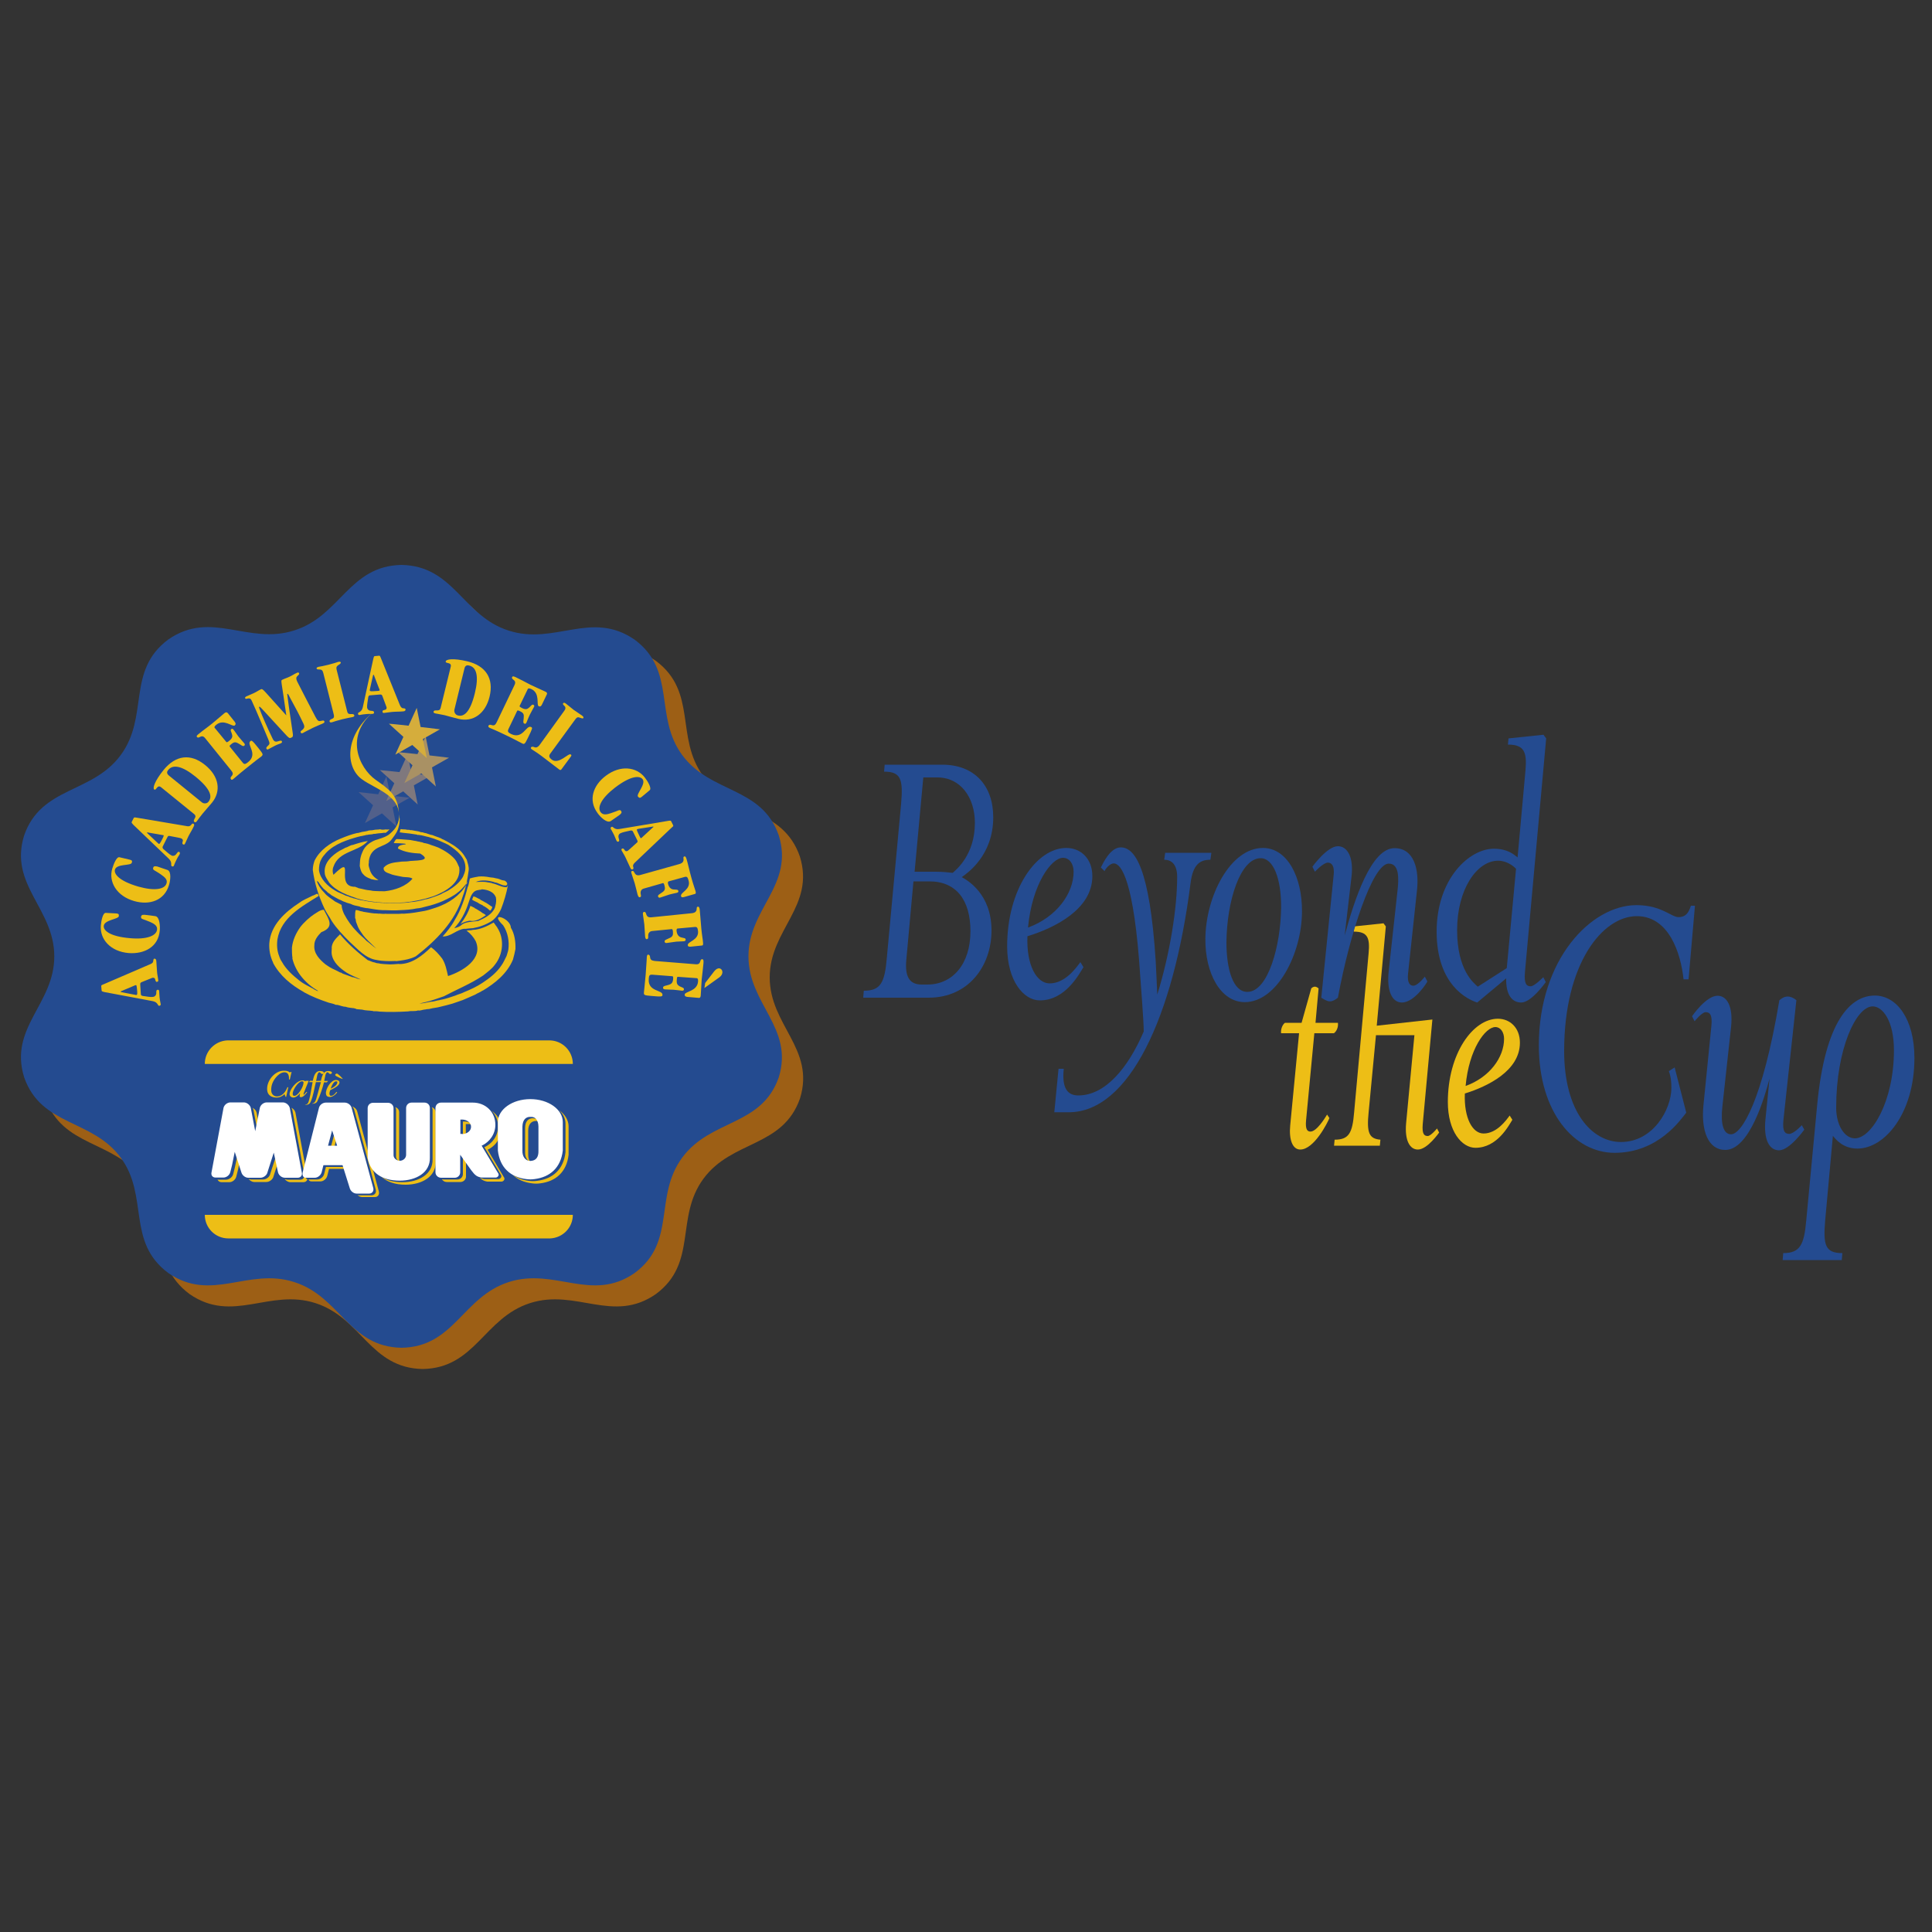 <?xml version="1.0" encoding="utf-8"?>
<!-- Generator: $$$/GeneralStr/196=Adobe Illustrator 27.6.0, SVG Export Plug-In . SVG Version: 6.00 Build 0)  -->
<svg version="1.1" id="Livello_1" xmlns="http://www.w3.org/2000/svg" xmlns:xlink="http://www.w3.org/1999/xlink" x="0px" y="0px"
	 width="1000px" height="1000px" viewBox="0 0 1000 1000" style="enable-background:new 0 0 1000 1000;" xml:space="preserve">
<rect x="0" y="0" width="1000" height="1000" fill="#333333" stroke="none"/>
<style type="text/css">
	.st0{fill:#9D5F15;}
	.st1{fill:#244B90;}
	.st2{fill:none;}
	.st3{fill:#EDBE16;}
	.st4{fill:#FFFFFF;}
	.st5{fill:#52608A;}
	.st6{fill:#7F787D;}
	.st7{fill:#A99164;}
	.st8{fill:#D5AD3C;}
</style>
<g>
	<g>
		<path class="st0" d="M218.7,303.3c27.3,0.5,31.6,26.4,55.5,34c23.9,7.7,42.8-10.8,65.2,4.7h0c21.8,16.2,9.9,39.7,24.6,59.7
			c14.8,20.1,41.1,16.1,50,41.6l0,0c8,25.8-15.6,37.8-15.6,62.6c0,24.8,23.6,36.9,15.7,62.6l0,0c-8.9,25.5-35.2,21.5-50,41.6
			c-14.8,20.1-2.8,43.5-24.6,59.7l0,0c-22.3,15.5-41.3-3-65.2,4.7c-23.9,7.7-28.2,33.6-55.5,34.1h0c-27.3-0.5-31.6-26.4-55.5-34.1
			c-23.9-7.7-42.8,10.8-65.2-4.7l0,0c-21.8-16.2-9.9-39.7-24.6-59.7c-14.8-20.1-41.1-16.1-50-41.6l0,0c-8-25.8,15.6-37.8,15.6-62.6
			c0-24.8-23.6-36.9-15.7-62.6v0c8.9-25.5,35.2-21.5,50-41.6c14.8-20.1,2.8-43.6,24.6-59.7l0,0c22.3-15.5,41.3,3,65.2-4.7
			C187.1,329.6,191.4,303.7,218.7,303.3L218.7,303.3z"/>
		<g>
			<path class="st1" d="M207.8,292.4c27.3,0.5,31.6,26.4,55.5,34c23.9,7.7,42.8-10.8,65.2,4.7l0,0c21.8,16.2,9.9,39.7,24.6,59.7
				c14.8,20.1,41.1,16.1,50,41.6l0,0c8,25.8-15.7,37.8-15.7,62.6c0,24.8,23.6,36.9,15.7,62.6l0,0c-8.9,25.5-35.2,21.5-50,41.6
				c-14.8,20.1-2.8,43.6-24.6,59.7l0,0c-22.3,15.5-41.3-3-65.2,4.7c-23.9,7.7-28.2,33.6-55.5,34h0c-27.3-0.5-31.6-26.4-55.5-34
				c-23.9-7.7-42.8,10.8-65.2-4.7l0,0c-21.8-16.2-9.9-39.7-24.6-59.7c-14.8-20.1-41.1-16.1-50-41.6v0c-8-25.8,15.6-37.8,15.6-62.6
				c0-24.8-23.6-36.9-15.6-62.6l0,0c8.9-25.5,35.2-21.5,50-41.6c14.8-20.1,2.8-43.6,24.6-59.8l0,0c22.3-15.5,41.3,3,65.2-4.7
				C176.2,318.8,180.6,292.9,207.8,292.4L207.8,292.4z"/>
			<g>
				<g>
					<g>
						<g>
							<path class="st2" d="M296.5,628.8c0,6.6-5.2,11.9-11.7,12.2l-166.6,0c-6.8,0-12.2-5.5-12.2-12.2v-78.1
								c0-6.6,5.2-11.9,11.7-12.2l166.6,0c6.8,0,12.2,5.5,12.2,12.2V628.8z"/>
							<g>
								<path class="st3" d="M106,550.7c0-6.6,5.2-11.9,11.7-12.2l166.6,0c6.8,0,12.2,5.5,12.2,12.2L106,550.7z"/>
								<path class="st3" d="M296.5,628.8c0,6.6-5.2,11.9-11.7,12.2l-166.6,0c-6.8,0-12.2-5.5-12.2-12.2L296.5,628.8z"/>
							</g>
						</g>
						<g>
							<path class="st3" d="M150,555.1c-0.8-0.8-2-0.9-3.1-0.9c-4.9,0-9.1,5.5-8.6,10.1c0.2,2.5,2.2,3.8,4.8,3.8
								c1.7,0,3.1-0.7,4.2-1.8c0,0,0,0,0,0.1l0.5,1.3l0.3,0.1l1.1-5l-0.4-0.1c-0.8,1.9-2.2,4.5-5,4.8c-2,0.2-3.3-1.2-3.4-2.8
								c-0.2-2.6,0.7-4.9,2.3-6.9c1-1.2,2.5-2.7,4.5-2.8c2.3,0,2.4,2.2,2.4,3.7l0.4,0.1l0.9-3.9l-0.3-0.1L150,555.1z M174.1,565.2
								c-0.6,0.8-1.5,2-2.8,2c-0.6,0-0.7-0.6-0.8-1.1c0-0.3,0.2-1.4,0.4-1.8c1.3-0.7,5.1-2.3,4.8-4.2c-0.1-0.8-1.1-1.1-1.8-1.1
								c-2.7,0-5.4,4.7-5.2,7c0.1,1.1,0.6,1.8,2.2,1.8c1.6-0.1,3.5-1.9,3.6-2.5L174.1,565.2z M177.5,558.5c0,0-1.3-1.6-2.3-2.3
								c-0.3-0.3-0.5-0.5-0.9-0.5c-0.3,0-0.8,0.3-0.8,0.6c0,0.3,0.2,0.5,0.5,0.7C176.6,558.4,177.5,558.5,177.5,558.5z M155.3,565.9
								c-0.1,0.4-0.2,1.1-0.2,1.5c0,0.3,0.3,0.5,0.7,0.5c1.2,0,2.6-1.8,3.2-2.6l-0.3-0.2c-0.2,0.3-0.4,0.4-1.4,1.5
								c-0.1,0.1-0.2,0-0.2-0.2c-0.1-0.5,2.4-6.1,2.7-7l-1.6,0l-0.2,0.3c-0.5-0.4-0.7-0.5-1.4-0.5c-3.2,0-6.9,5-6.7,7.3
								c0.1,0.9,0.8,1.5,1.8,1.6C153,568.1,154.2,567.2,155.3,565.9z M163.6,559.5l0.6-2.9c0.1-0.5,0.5-1.7,1.2-1.6
								c0.5,0.1,0.7,0.9,1.4,0.9c0.5,0,0.8-0.2,0.8-0.7c-0.1-0.6-0.8-0.7-1.4-0.8c-3.2-0.5-3.8,3-4.3,5h-1.4l-0.6,0.7h1.9l-1.2,6.7
								c-1,4.2-1,4.7-2.7,5l0.1,0.1c1.3,0,2.2-0.4,2.7-1.4c1.5-3.2,1.9-6.9,2.8-10.4l2.6,0l-1.5,5.4c-1.2,4.2-1.3,5.3-3,5.7l0,0.1
								c1.3,0,2.3-0.4,2.7-1.4c1.5-3.2,2.5-6.3,3.4-9.7l1.5,0l0.6-0.7l-2,0l0.6-2.9c0.1-0.5,0.5-1.7,1.2-1.6
								c0.5,0.1,0.7,0.9,1.4,0.9c0.4,0,0.8-0.2,0.8-0.7c-0.1-0.6-0.8-0.7-1.4-0.8c-3.2-0.5-3.8,3.1-4.3,5L163.6,559.5z M152.4,567.2
								c-0.7,0-0.8-0.3-0.9-0.9c-0.2-1.7,2.5-6.2,4.6-6.6c0.5-0.1,1.1,0.1,1,0.7C157.1,562.5,154.3,567.2,152.4,567.2z M171.2,563.5
								c0.3-1.2,0.8-2.2,1.6-3.2c0.2-0.2,0.7-0.6,1.1-0.6c0.4,0,0.7,0.1,0.7,0.4C174.7,561.6,172.5,562.9,171.2,563.5z"/>
							<g>
								<g>
									<path class="st3" d="M139.9,607.5c-0.3,1.7-2.1,3-3.7,3H130c-0.5,0-1-0.2-1.4-0.4c0.7,1,1.9,1.7,3,1.7l6.3,0
										c1.6,0,3.4-1.4,3.7-3l2.4-7.5l-0.8-3.9L139.9,607.5z"/>
									<path class="st3" d="M158.1,607.6l0.4-1.6l-5.6-30.2c-0.3-1.1-1.1-2-2.1-2.4c0.2,0.3,0.4,0.7,0.5,1.1l6.2,33.3
										c0.4,1.6-0.6,2.8-2.1,2.8h-6.6c-0.5,0-1-0.2-1.5-0.4c0.7,1,1.9,1.7,3.1,1.7l6.6,0c1.1,0,1.9-0.6,2.1-1.5
										C157.9,609.9,157.8,608.5,158.1,607.6z"/>
									<path class="st3" d="M133.5,586.6l0.7-3.5l-1.4-7.3c-0.3-1.1-1.1-1.9-2.1-2.4c0.2,0.3,0.4,0.7,0.5,1.1L133.5,586.6z"/>
									<path class="st3" d="M121.6,604.1l-0.9,3.6c-0.4,1.6-2,2.8-3.6,2.9l-4,0c-0.2,0-0.3-0.1-0.5-0.1c0.3,0.8,1,1.4,2.1,1.4h4
										c1.6,0,3.2-1.3,3.6-2.9l0.9-3.6l1-4.7l-1.1-3.6L121.6,604.1z"/>
									<path class="st3" d="M223.5,573.1c0.2,0.4,0.4,0.8,0.4,1.3l0,25.7c0.2,7.6-7.1,11.8-15.6,11.8c-4.4,0-8.2-0.9-11-2.9
										c3,2.8,7.4,4.2,12.6,4.2c8.5,0,15.8-4.2,15.6-11.8l0-25.7C225.5,574.5,224.6,573.4,223.5,573.1z"/>
									<path class="st3" d="M205,598.6c0,1.2,0.9,2.4,2.1,2.9c-0.3-0.5-0.5-1-0.5-1.6v-24.2c0-1.3-0.8-2.3-2-2.6
										c0.2,0.4,0.4,0.8,0.4,1.3V598.6z"/>
									<path class="st3" d="M184.9,575.3c-0.3-1.2-1.4-2.2-2.6-2.6c0.5,0.5,0.8,1,1,1.6l11.2,41.5c0.4,1.6-0.6,2.8-2.1,2.9l-6.5,0
										c-0.3,0-0.6-0.1-0.9-0.2c0.7,0.7,1.6,1.1,2.5,1.1l6.5,0c1.6,0,2.5-1.3,2.1-2.9L184.9,575.3z"/>
									<polygon class="st3" points="173.3,586 171.2,593.9 173,593.9 174.3,589 									"/>
									<path class="st3" d="M168.7,604l-0.9,3.6c-0.4,1.6-2,2.9-3.6,2.9c0,0-4.3,0-4.5,0c0,0,0,0,0,0c0.2,0.6,0.7,1,1.6,1
										c0.1,0,4.5,0,4.5,0c1.6,0,3.2-1.3,3.6-2.9l0.9-3.6h8.7l-0.3-1H168.7z"/>
									<path class="st3" d="M239.6,607.7c0,1.6-1.3,2.8-2.9,2.8h-7.1c-0.3,0-0.6-0.1-0.9-0.2c0.5,0.9,1.4,1.5,2.5,1.5h7.1
										c1.6,0,2.9-1.3,2.9-2.8v-8.1l-1.6-2.2L239.6,607.7z"/>
									<path class="st3" d="M241.8,581.8c1-0.1,2,0.1,2.7,0.5c-0.8-1.1-2.3-1.9-4.3-1.8c-0.2,0-0.4,0-0.6,0l0,7.4
										c0.2,0,0.4,0,0.6,0c0.3,0,0.7,0,0.9-0.1l0-6C241.4,581.8,241.6,581.8,241.8,581.8z"/>
									<path class="st3" d="M254.6,575c2,2.1,3.2,4.8,3.2,8c0,4.8-2.9,8.9-7.1,10.8l8.5,14.2c0.2,0.2,0.3,0.5,0.3,0.8
										c0,0.8-0.7,1.5-1.6,1.5l-7.3,0c-0.9-0.2-1.7-0.4-2.3-0.8c1.2,1.3,2.2,1.8,3.9,2.1l7.3,0c0.9,0,1.6-0.7,1.6-1.5
										c0-0.3-0.1-0.6-0.3-0.8l-8.4-14.2c3.4-1.6,6-4.7,6.8-8.5c0-2.4,0-4.4,0-4.9C258.5,579,256.9,576.6,254.6,575z"/>
									<path class="st3" d="M289.4,574.6c2.1,2,3.3,4.4,3.3,7.1c0,0.3,0,14.7,0,14.7c-1,8.9-6.6,13.8-14.7,14.8
										c-1.6,0.2-2.6,0.2-4.2,0c-3.3-0.4-6.2-1.5-8.6-3.3c2.6,2.6,6,4.1,10.2,4.6c1.6,0.2,2.6,0.2,4.2,0c8.1-1,13.7-5.9,14.7-14.8
										c0,0,0-14.4,0-14.7C294.3,579.8,292.4,576.8,289.4,574.6z"/>
									<path class="st3" d="M273.4,597.8v-12.5c0-3.6,1.8-5.1,4.1-5.1c1.3,0-0.1,0.1,0,0.1c0.7-0.1,1.2,0.1,1.7,0.2
										c-0.6-1-1.6-1.7-3.3-1.6c0,0,1.4-0.1,0-0.1c-2.3,0-4.1,1.4-4.1,5.1l0,12.5c-0.1,2.4,1,4.3,2.6,5
										C273.8,600.5,273.4,599.3,273.4,597.8z"/>
								</g>
								<path class="st4" d="M240.6,586.8c1.9-0.5,3.2-1.9,3.2-3.5c0.1-0.9-0.5-1.8-0.5-1.8c-0.8-1.2-2.4-2.1-4.4-2
									c-0.2,0-0.4,0-0.6,0l0,7.4c0.2,0,0.4,0,0.6,0C239.6,587.1,240.6,586.8,240.6,586.8z M238.2,597.7l0,9.1
									c0,1.6-1.3,2.8-2.8,2.8l-7.1,0c-1.6,0-2.9-1.3-2.9-2.8l0-33.3c0-1.6,1.3-2.8,2.9-2.8h16.4c6.7,0,11.7,4.9,11.7,11.5
									c0,4.7-2.9,8.9-7.1,10.8l8.5,14.2c0.2,0.2,0.3,0.5,0.3,0.8c0,0.8-0.7,1.5-1.6,1.5h-7.3c-2.3-0.4-3.3-1.1-5.3-3.8
									L238.2,597.7z M141.7,596.6l-3.2,10c-0.3,1.7-2.1,3-3.7,3l-6.3,0c-1.6,0-3.2-1.3-3.6-2.9l-3.4-10.5l-1.4,6.9l-0.9,3.6
									c-0.4,1.6-2,2.8-3.6,2.8h-4c-1.6,0-2.5-1.2-2.1-2.8l6.2-33.3c0.4-1.6,2-2.8,3.6-2.8l6.9,0c1.6,0,3.2,1.3,3.6,2.8l2.3,12.1
									l2.4-12.1c0.4-1.6,2-2.8,3.6-2.8h8.3c1.6,0,3.2,1.3,3.6,2.9l6.2,33.3c0.4,1.6-0.6,2.8-2.1,2.8l-6.6,0
									c-1.6,0-3.2-1.2-3.6-2.8L141.7,596.6z M207.1,600.8c1.7-0.1,3.1-1.4,3.1-3.1v-24.2c0-1.6,1.3-2.8,2.8-2.8h6.7
									c1.6,0,2.8,1.2,2.8,2.8v25.7c0.2,7.7-7.1,11.9-15.6,11.9c-8.8,0-15.2-3.8-16.6-11.8v-25.7c0-1.6,1.2-2.8,2.8-2.8l7.7,0
									c1.6,0,2.9,1.2,2.9,2.8v24.2C203.6,599.4,205.3,600.9,207.1,600.8z M272.4,610.3c-8.1-1-13.7-5.9-14.7-14.8
									c0,0,0-14.4,0-14.7c0-6.6,7.5-11.9,16.8-11.9c9.3,0,16.8,5.3,16.8,11.9c0,0.3,0,14.7,0,14.7c-1,8.9-6.6,13.8-14.7,14.8
									C275,610.5,274.1,610.5,272.4,610.3z M274.5,578.1C274.5,578.1,275.9,578.1,274.5,578.1L274.5,578.1c-2.2-0.1-4,1.4-4.1,5
									v12.5c-0.1,3.1,1.6,5.3,4.1,5.3c2.9-0.1,4.3-1.9,4.2-5.3v-12.5C278.7,582.3,278.5,577.8,274.5,578.1z M177.3,603.1l-9.9,0
									l-0.9,3.6c-0.4,1.6-2,2.9-3.6,2.9c0,0-4.3,0-4.5,0c-1.8,0.1-2-1.8-1.7-2.9l8.4-33.3c0.4-1.6,2-2.7,3.6-2.7h9.7
									c1.6,0,3.2,1.2,3.6,2.7l11.2,41.5c0.4,1.6-0.6,2.9-2.1,2.9l-6.5,0c-1.6,0-3.2-1.3-3.6-2.9L177.3,603.1z M171.9,585.1
									l-2.1,7.9h4.7L171.9,585.1z"/>
							</g>
						</g>
					</g>
				</g>
				<g>
					<g>
						<path class="st5" d="M195.5,411.1l0.3,0c0,0,3.3-7.3,4.2-9.2c0.4,2,2,9.9,2,9.9s8,0.9,10,1.1c-1.8,1-8.8,5-8.8,5
							s1.6,7.9,2,9.9c-1.5-1.4-7.5-6.8-7.5-6.8s-7,4-8.8,5c0.9-1.9,4.2-9.2,4.2-9.2s-5.9-5.4-7.5-6.8
							C187.8,410.2,195.5,411.1,195.5,411.1z"/>
						<path class="st6" d="M206.5,399.6l0.3,0c0,0,3.3-7.3,4.2-9.2c0.4,2,2,9.9,2,9.9s8,0.9,10,1.2c-1.8,1-8.8,5-8.8,5
							s1.6,7.9,2,9.9c-1.5-1.4-7.5-6.8-7.5-6.8s-7,4-8.8,5c0.9-1.9,4.2-9.2,4.2-9.2s-5.9-5.4-7.5-6.8
							C198.9,398.8,206.5,399.6,206.5,399.6z"/>
						<path class="st7" d="M215.8,390.3l0.3,0c0,0,3.3-7.3,4.2-9.2c0.4,2,2,9.9,2,9.9s8,0.9,10.1,1.2c-1.8,1-8.8,5-8.8,5
							s1.6,7.9,2,9.9c-1.5-1.4-7.5-6.8-7.5-6.8s-7,4-8.8,5c0.9-1.9,4.2-9.2,4.2-9.2s-5.9-5.4-7.5-6.8
							C208.2,389.5,215.8,390.3,215.8,390.3z"/>
						<path class="st8" d="M211.2,375.6l0.3,0c0,0,3.3-7.3,4.2-9.2c0.4,2,2,9.9,2,9.9s8,0.9,10,1.2c-1.8,1-8.8,5-8.8,5
							s1.6,7.9,2,9.9c-1.5-1.4-7.5-6.8-7.5-6.8s-7,4-8.8,5c0.9-1.9,4.2-9.2,4.2-9.2s-5.9-5.4-7.5-6.8
							C203.5,374.7,211.2,375.6,211.2,375.6z"/>
					</g>
					<g>
						<path class="st3" d="M63.1,513.6c-0.4-0.1-0.7-0.2-0.7-0.3c0-0.1,0.2-0.2,0.4-0.3l6.4-2.7c0.4-0.2,0.9-0.4,1.1-0.4
							c0.3,0,0.4,0,0.6,2c0.3,2.6,0.1,3-0.2,3.1c-0.3,0-0.6,0-0.8-0.1L63.1,513.6z M72.6,509.9c-0.1-1.1,0.1-1.2,0.6-1.5
							c4.1-1.6,5.5-2.3,5.8-2.3c0.8-0.1,1.2,0.2,1.3,0.8c0.2,0.8,0.4,1.4,0.9,1.3c0.6-0.1,0.8-0.3,0.7-1c-0.1-1.1-0.5-2.7-0.6-4
							c-0.2-2-0.2-3.9-0.4-5.9c-0.1-0.9-0.5-1.1-1-1.1c-0.5,0-0.5,0.7-0.6,1.3c-0.1,0.9-0.8,1.3-2.1,1.8l-23.2,10
							c-1.2,0.5-1.7,0.6-1.6,1.2l0.2,2.2c0,0.4,0.3,0.5,1.5,0.8l25,4.7c2.9,0.6,2.4,2.6,3.4,2.4c0.5-0.1,0.7-0.4,0.7-0.8
							c0-0.3-0.3-1-0.6-3.5c-0.2-1.8-0.1-2.5-0.2-3.2c0-0.5-0.3-0.9-0.8-0.8c-0.8,0.1-0.7,0.9-0.7,1.8c-0.1,1.1-0.8,1.8-1.7,1.9
							c-1.4,0.2-3.6-0.3-5.3-0.5c-0.6-0.1-1-0.4-1-0.9L72.6,509.9z"/>
						<path class="st3" d="M60.3,472.8c1.1,0.1,1.3,0.5,1.2,1.4c-0.1,1.6-7.6,1.9-7.8,5.1c-0.2,2.2,2.9,5.4,13.6,6.3
							c8.8,0.8,13.7-1.3,14-4.5c0.2-2-1.6-3-3.6-3.9c-3.9-1.7-4.8-1.3-4.7-2.7c0.1-0.7,0.5-1.1,1.9-1c1.4,0.1,4.1,0.5,5.5,0.7
							c2.3,0.3,2.5,5.4,2.3,7.4c-0.7,8.6-8.1,12.3-16.1,11.7c-9.5-0.8-15-7.2-14.4-14.3c0.2-2.4,1-6.5,2.5-6.5L60.3,472.8z"/>
						<path class="st3" d="M67.3,445c1.1,0.3,1.2,0.7,0.9,1.6c-0.5,1.6-7.8,0.4-8.7,3.5c-0.6,2.1,1.8,5.8,12.1,8.8
							c8.5,2.4,13.7,1.4,14.6-1.7c0.6-2-1-3.2-2.8-4.5c-3.5-2.5-4.5-2.2-4.1-3.6c0.2-0.7,0.7-0.9,2.1-0.6c1.3,0.4,3.9,1.3,5.3,1.8
							c2.2,0.8,1.4,5.8,0.8,7.7c-2.4,8.3-10.3,10.6-18,8.4c-9.2-2.6-13.4-10-11.4-16.8c0.7-2.3,2.2-6.2,3.7-5.9L67.3,445z"/>
						<path class="st3" d="M76.5,431.5c-0.3-0.3-0.5-0.5-0.4-0.6c0.1-0.1,0.3-0.1,0.5,0l6.8,1.2c0.4,0.1,1,0.1,1.2,0.2
							c0.2,0.1,0.3,0.2-0.6,2c-1.2,2.4-1.5,2.6-1.8,2.5c-0.3-0.2-0.5-0.4-0.6-0.5L76.5,431.5z M86.5,433.6c0.5-1,0.7-1,1.3-0.9
							c4.3,0.8,5.9,1.1,6.1,1.3c0.7,0.4,0.9,0.9,0.7,1.4c-0.2,0.8-0.4,1.3,0.1,1.6c0.5,0.3,0.8,0.2,1.1-0.4c0.5-1,1.1-2.5,1.7-3.7
							c0.9-1.8,2-3.4,2.8-5.2c0.4-0.8,0.2-1.2-0.3-1.4c-0.4-0.2-0.8,0.3-1.2,0.8c-0.6,0.7-1.4,0.7-2.7,0.4l-24.9-4.2
							c-1.3-0.2-1.7-0.4-2,0.1l-1,2c-0.2,0.4,0,0.6,0.8,1.5l18.4,17.6c2.1,2.1,0.6,3.5,1.6,3.9c0.4,0.2,0.8,0.1,1-0.3
							c0.1-0.2,0.3-1,1.4-3.2c0.8-1.7,1.3-2.1,1.6-2.8c0.2-0.5,0.2-0.9-0.2-1.1c-0.7-0.4-1,0.4-1.6,1.1c-0.7,0.9-1.7,1.1-2.4,0.7
							c-1.2-0.6-2.9-2.2-4.2-3.3c-0.4-0.4-0.6-0.9-0.4-1.3L86.5,433.6z"/>
						<path class="st3" d="M87.4,401.4c-1.1-0.9-1.2-1.9-0.3-2.9c2.4-3,7.2-2.1,14.1,3.5c8.2,6.7,8.7,10.5,6.7,13
							c-0.8,1-2.4,1.1-3.4,0.3L87.4,401.4z M100.4,421.3c1.1,0.9,0.8,1.6,0.4,2.3c-0.4,0.7-0.8,1.4-0.1,1.9c0.4,0.3,0.8,0.1,1.3-0.6
							c0.6-0.8,1.4-2,2.9-3.8c1.2-1.5,2.7-3.1,4.8-5.6c4.9-6,3.7-13.7-3.5-19.5c-7.6-6.2-15.3-5.1-21.5,2.5
							c-4.9,6.1-5.7,9.5-4.9,10.1c1.1,0.9,1.5-2.8,3.6-1.1L100.4,421.3z"/>
						<path class="st3" d="M117.1,384c0.2,0.3,0.5,0.3,1.6-0.6c1.6-1.3,1.7-2.2,1.4-3.3c-0.3-1.2-1.1-2.2-0.4-2.7
							c0.3-0.3,0.7-0.3,1.1,0.2c0.7,0.8,1.6,2.3,2.6,3.6c1.1,1.4,2.4,2.7,3,3.5c0.4,0.5,0.5,0.9,0,1.3c-0.7,0.6-1.8-0.6-3.2-1.3
							c-1.1-0.6-2-0.8-3.4,0.4c-0.9,0.7-1.1,1-0.9,1.3l6.6,8.2c0.9,1.2,1.5,1,2.9-0.1c5.4-4.3-1-9.1,1.2-10.9
							c0.6-0.5,0.9-0.5,4.3,3.8c2.4,3,2.4,3.2,1.3,4.2c-1.2,0.9-3.4,2.5-7.2,5.6c-5,4-6.3,5.3-7.1,5.9c-0.6,0.5-1,0.7-1.3,0.3
							c-0.4-0.5-0.4-1,0.3-1.7c0.8-0.9,0.8-1.7-0.3-3l-13.4-16.6c-2-2.5-3.2,0.7-4.3-0.7c-0.4-0.5,0.4-1.1,1.3-1.8
							c1.8-1.5,4.4-3.3,6.6-5.1c1.4-1.1,4.2-3.6,6.4-5.4c0.8-0.6,1.2-0.5,1.7,0l3.6,4.5c0.6,0.8,0.6,1.4,0,1.9
							c-1.2,0.9-5.6-3.6-9.5-0.4c-0.9,0.7-1.2,1.3-0.9,1.6L117.1,384z"/>
						<path class="st3" d="M148.2,370.3L148.2,370.3c-2.5-17.9-3-18-2.2-18.4c1.6-0.8,2.6-1,4-1.7c1.3-0.6,2.2-1.3,3.8-2
							c0.5-0.2,0.8-0.2,1,0.3c0.3,0.6-0.5,0.9-1.2,1.8c-0.3,0.4-0.4,1.1,0.2,2.4c0.7,1.5,8,15.5,9.5,18.4c1,1.9,1.6,2.3,2.5,2.1
							c1.2-0.2,1.8-0.5,2.1,0.2c0.2,0.5-0.1,0.8-1.3,1.3c-0.7,0.3-2,0.8-4.6,2c-4.1,2-4.6,2.4-5.2,2.7c-0.5,0.2-0.9,0.3-1.1-0.2
							c-0.4-0.8,0.4-1,1-1.6c0.8-0.9,1.2-1.4,0.2-3.4c-2-4.2-4.1-8.2-6.7-12.9c-0.5-1-1.1-2.3-1.4-2.2c-0.2,0.1-0.1,0.6,0,1.3
							c0.2,1.9,0.9,6.8,2.7,18.9c0.3,1.8,0.1,2.1-0.7,2.5c-0.9,0.4-1.1,0.3-2.4-1l-12.8-13.9c-0.6-0.6-1.1-1.2-1.4-1.1
							c-0.3,0.1,0,0.8,0.4,1.8c1.1,2.9,3.4,8.3,6.5,14.7c0.8,1.8,1.8,1.7,2.8,1.4c1-0.3,1.7-0.6,2,0c0.2,0.5,0,0.8-0.7,1.1
							c-0.7,0.3-1.8,0.6-3.1,1.3c-2,1-2.7,1.5-3.2,1.7c-0.5,0.2-0.8,0.2-1-0.3c-0.3-0.6,0.4-1.1,1-1.7c0.7-0.7,0.8-1.1,0-3
							c-0.5-1.2-6.5-15.7-8.7-20.3c-1.1-2.2-2.8,0-3.3-1.1c-0.2-0.4,0.1-0.6,0.5-0.9c1.3-0.6,2.6-1.1,3.9-1.7c1.5-0.7,2.6-1.5,3.7-2
							c0.6-0.3,1-0.1,2.7,1.8L148.2,370.3z"/>
						<path class="st3" d="M179.7,368.2c0.3,1.4,1.1,1.4,1.9,1.4c0.8,0,1.6-0.1,1.8,0.7c0.1,0.5-0.3,0.7-1.1,0.9
							c-0.9,0.2-2.4,0.4-5.2,1.1c-2.8,0.7-4.2,1.2-5.1,1.5c-0.8,0.2-1.2,0.2-1.4-0.3c-0.2-0.8,0.5-1.1,1.4-1.5
							c1-0.4,1.1-1.1,0.5-3.2l-5.1-20.2c-0.3-1-0.4-1.7-1.4-2c-0.9-0.2-1.9,0.1-2.1-0.5c-0.2-0.6,0.4-0.8,1.2-1c0.5-0.1,2-0.3,4.8-1
							c2.8-0.7,4.2-1.2,5.1-1.5c0.8-0.2,1.3-0.1,1.4,0.3c0.1,0.5-0.8,1.1-1.5,1.5c-0.9,0.7-0.9,1.3-0.6,2.5L179.7,368.2z"/>
						<path class="st3" d="M193,349.9c0.1-0.4,0.2-0.7,0.3-0.7c0.1,0,0.2,0.2,0.3,0.4l2.5,6.5c0.2,0.4,0.4,0.9,0.4,1.1
							c0,0.3-0.1,0.4-2,0.5c-2.6,0.2-3,0.1-3.1-0.3c0-0.3,0-0.6,0.1-0.8L193,349.9z M196.4,359.5c1.1-0.1,1.2,0.1,1.5,0.7
							c1.5,4.1,2.1,5.6,2.2,5.9c0.1,0.8-0.3,1.2-0.8,1.3c-0.8,0.2-1.4,0.3-1.3,0.9c0,0.6,0.2,0.8,0.9,0.7c1.1-0.1,2.7-0.4,4-0.5
							c2-0.2,4-0.1,5.9-0.3c0.9-0.1,1.1-0.5,1.1-1c0-0.5-0.7-0.6-1.3-0.6c-0.8-0.1-1.3-0.8-1.8-2.1l-9.5-23.5
							c-0.5-1.2-0.6-1.7-1.1-1.6l-2.2,0.2c-0.4,0-0.5,0.3-0.8,1.5l-5.4,24.9c-0.6,2.9-2.6,2.4-2.5,3.4c0,0.5,0.3,0.7,0.8,0.7
							c0.3,0,1-0.3,3.5-0.5c1.9-0.2,2.5,0,3.2-0.1c0.5,0,0.9-0.3,0.8-0.8c-0.1-0.8-0.9-0.7-1.7-0.8c-1.1-0.1-1.8-0.8-1.9-1.7
							c-0.1-1.4,0.4-3.6,0.6-5.3c0.1-0.6,0.4-1,0.9-1L196.4,359.5z"/>
						<path class="st3" d="M240.4,346c0.3-1.4,1.2-1.9,2.5-1.5c3.8,0.9,5,5.6,2.9,14.2c-2.5,10.3-5.8,12.4-8.8,11.6
							c-1.3-0.3-2.1-1.7-1.8-3L240.4,346z M228.1,366.3c-0.3,1.4-1.2,1.4-1.9,1.4c-0.8,0-1.6-0.1-1.8,0.7c-0.1,0.5,0.3,0.7,1.1,0.9
							c1,0.2,2.4,0.4,4.7,0.9c1.9,0.5,3.9,1.1,7.1,1.9c7.5,1.8,13.9-2.6,16.1-11.5c2.3-9.5-2-16-11.5-18.3c-7.6-1.8-11-1-11.2,0
							c-0.3,1.4,3.2,0.2,2.6,2.8L228.1,366.3z"/>
						<path class="st3" d="M269,365.3c-0.2,0.3-0.1,0.5,1.2,1.2c1.8,0.9,2.7,0.6,3.6-0.2c1-0.8,1.5-1.9,2.3-1.5
							c0.4,0.2,0.6,0.5,0.3,1.1c-0.5,1-1.4,2.5-2.1,3.9c-0.8,1.6-1.4,3.3-1.8,4.2c-0.3,0.6-0.6,0.8-1.2,0.5
							c-0.8-0.4-0.2-1.9-0.2-3.4c0.1-1.2-0.1-2.1-1.8-2.9c-1-0.5-1.4-0.6-1.6-0.3l-4.5,9.4c-0.6,1.3-0.3,1.8,1.3,2.6
							c6.2,3,7.8-4.8,10.4-3.6c0.8,0.4,0.8,0.6-1.6,5.5c-1.7,3.5-1.9,3.6-3.2,2.9c-1.3-0.6-3.7-2-8.1-4.1c-5.8-2.8-7.5-3.4-8.4-3.8
							c-0.7-0.3-1-0.7-0.8-1.1c0.3-0.6,0.7-0.7,1.7-0.4c1.2,0.4,1.9,0,2.6-1.5l9.2-19.2c1.4-2.9-1.9-2.6-1.2-4.2
							c0.3-0.6,1.2-0.2,2.2,0.3c2.1,1,4.9,2.5,7.4,3.8c1.6,0.8,5.1,2.3,7.6,3.5c0.9,0.4,1,0.9,0.7,1.5l-2.5,5.2
							c-0.4,0.9-1,1.2-1.7,0.8c-1.3-0.6,0.9-6.6-3.7-8.8c-1-0.5-1.7-0.5-1.9-0.1L269,365.3z"/>
						<path class="st3" d="M284.8,390.1c-0.9,1.2-0.5,2.1,0.8,3.1c3.7,2.7,8.6-3.6,9.8-2.7c0.5,0.3,0.5,0.6-0.3,1.6l-4.2,5.7
							c-0.4,0.6-0.7,1-1.3,0.6c-2.1-1.5-4.6-3.6-9.3-7.1c-3.2-2.4-4.2-2.8-5-3.4c-0.5-0.4-0.7-0.7-0.4-1.1c0.4-0.5,1.2-0.3,1.9,0
							c0.5,0.2,1.4,0.2,2.5-1.2L292,368c0.7-0.9,0.8-1.5,0.5-2.2c-0.3-0.5-1.5-1.2-1-1.8c0.3-0.4,0.7-0.3,1.3,0.1
							c0.7,0.5,1.8,1.5,4.1,3.3c2.4,1.7,3.6,2.4,4.4,3c0.6,0.5,0.9,0.9,0.6,1.3c-0.2,0.3-0.9,0.1-2-0.3c-1-0.4-1.5,0.1-2.1,0.9
							L284.8,390.1z"/>
						<path class="st3" d="M332.1,412.5c-0.9,0.7-1.3,0.5-1.9-0.2c-1-1.3,4.3-6.5,2.4-9c-1.4-1.8-5.8-2.1-14.3,4.4
							c-7,5.4-9.3,10.2-7.4,12.7c1.2,1.6,3.2,1.2,5.3,0.5c4.1-1.3,4.5-2.2,5.3-1.1c0.4,0.6,0.3,1.1-0.8,2c-1.1,0.8-3.4,2.4-4.6,3.2
							c-2,1.3-5.5-2.3-6.7-4c-5.2-6.9-2.3-14.6,4.1-19.4c7.6-5.8,16-4.7,20.3,0.9c1.5,1.9,3.6,5.5,2.5,6.5L332.1,412.5z"/>
						<path class="st3" d="M337.5,427.9c0.4-0.1,0.7-0.1,0.7,0c0.1,0.1-0.1,0.3-0.3,0.4l-5.1,4.7c-0.3,0.3-0.7,0.7-0.9,0.8
							c-0.3,0.1-0.4,0.1-1.2-1.7c-1.2-2.4-1.2-2.8-0.9-2.9c0.3-0.1,0.6-0.2,0.7-0.2L337.5,427.9z M329.7,434.6
							c0.5,1,0.4,1.2-0.1,1.6c-3.3,3-4.4,4-4.7,4.2c-0.7,0.3-1.2,0.2-1.5-0.3c-0.5-0.7-0.8-1.1-1.3-0.9c-0.5,0.2-0.6,0.5-0.3,1.1
							c0.5,1,1.4,2.3,2,3.6c0.9,1.8,1.6,3.6,2.5,5.4c0.4,0.8,0.8,0.9,1.3,0.6c0.4-0.2,0.3-0.8,0.1-1.4c-0.2-0.8,0.3-1.5,1.3-2.4
							l18.3-17.4c1-0.9,1.4-1.1,1.1-1.6l-1-2c-0.2-0.4-0.5-0.4-1.7-0.2l-25.1,4.2c-2.9,0.5-3.2-1.6-4.1-1.1c-0.4,0.2-0.5,0.6-0.4,1
							c0.1,0.2,0.6,0.9,1.7,3.1c0.8,1.7,0.9,2.3,1.3,3c0.2,0.5,0.6,0.7,1,0.5c0.7-0.3,0.3-1.1,0.1-1.9c-0.3-1.1,0.1-2,0.9-2.4
							c1.2-0.6,3.5-1,5.2-1.4c0.6-0.1,1.1,0,1.3,0.5L329.7,434.6z"/>
						<path class="st3" d="M346.1,456.2c-0.4,0.1-0.5,0.7-0.3,1.4c0.5,1.8,1.5,2.7,2.9,2.8c1.5,0.1,2.2,0,2.4,0.7
							c0.1,0.4,0,0.8-0.7,1c-1.2,0.3-2.5,0.5-3.9,0.9c-1.6,0.5-3.2,1.1-4.8,1.6c-0.5,0.2-1-0.1-1.1-0.6c-0.2-0.8,0.8-1.1,2.4-2.3
							c1.2-0.9,1.4-1.7,0.9-3.5c-0.2-0.7-0.4-1.2-0.8-1.1l-9.8,2.8c-1.2,0.3-1.9,1.2-1.7,2.7c0.1,0.7,0.5,1.6-0.4,1.8
							c-0.6,0.2-0.9-0.5-1.2-1.4c-0.6-2.2-0.9-3.9-1.5-5.9c-0.5-1.6-1.1-3.2-1.6-4.9c-0.2-0.8-0.4-1.2,0.3-1.4
							c1.5-0.4,0.8,3,4.2,2.1l20-5.6c1.2-0.3,2.2-0.8,2.4-2.1c0.1-0.7-0.4-1.7,0.4-1.9c0.6-0.2,0.9,0.5,1.2,1.5
							c0.8,2.7,1.3,5.4,2.4,9.3c1.1,4,1.7,5.4,2.2,7.1c0.3,1.1,0.1,1.4-0.3,1.5l-5.6,1.6c-1.1,0.3-1.5,0.1-1.6-0.5
							c-0.5-1.9,5.3-3.4,3.9-8.1c-0.5-1.8-0.9-2.1-2-1.8L346.1,456.2z"/>
						<path class="st3" d="M350.7,480.6c-0.4,0-0.6,0.6-0.5,1.3c0.2,1.8,1,2.9,2.4,3.3c1.5,0.4,2.2,0.3,2.3,1.1
							c0,0.5-0.2,0.8-0.9,0.9c-1.2,0.1-2.6,0.1-4,0.2c-1.7,0.2-3.4,0.5-5,0.7c-0.6,0.1-1-0.3-1-0.8c-0.1-0.8,1-1,2.8-1.9
							c1.3-0.6,1.7-1.4,1.5-3.3c-0.1-0.7-0.2-1.2-0.6-1.2l-10.1,1c-1.2,0.1-2.1,0.9-2.1,2.4c0,0.7,0.2,1.7-0.7,1.8
							c-0.6,0.1-0.8-0.6-0.9-1.5c-0.2-2.3-0.2-3.9-0.4-6.1c-0.2-1.7-0.5-3.3-0.7-5.1c-0.1-0.8-0.1-1.3,0.6-1.4
							c1.6-0.2,0.3,3.1,3.7,2.8l20.7-2.1c1.3-0.1,2.3-0.4,2.7-1.6c0.2-0.7-0.1-1.7,0.7-1.8c0.6-0.1,0.9,0.6,1,1.7
							c0.3,2.8,0.4,5.6,0.8,9.6c0.4,4.2,0.8,5.6,0.9,7.4c0.1,1.1-0.1,1.4-0.6,1.4l-5.8,0.6c-1.1,0.1-1.5-0.2-1.5-0.8
							c-0.2-1.9,5.8-2.5,5.3-7.3c-0.2-1.8-0.6-2.2-1.7-2.1L350.7,480.6z"/>
						<path class="st3" d="M365,508.8l4.7-6.1c1-1.2,1.8-1.5,2.5-1.5c1.2,0.1,1.8,1.2,1.7,2.2c-0.1,0.8-0.4,1.6-1.6,2.5l-7.7,5.5
							L365,508.8z M350.9,505.6c-0.4,0-0.5,0.1-0.6,1.6c-0.2,2,0.4,2.7,1.5,3.3c1.1,0.6,2.3,0.7,2.2,1.6c0,0.4-0.3,0.7-0.9,0.7
							c-1.1-0.1-2.8-0.4-4.4-0.5c-1.8-0.1-3.6-0.1-4.6-0.2c-0.6-0.1-1-0.3-0.9-1c0.1-0.9,1.7-0.9,3.1-1.4c1.1-0.4,1.9-0.9,2.1-2.8
							c0.1-1.1,0-1.5-0.3-1.6l-10.4-0.8c-1.5-0.1-1.8,0.4-1.9,2.1c-0.6,6.9,7.3,5.6,7.1,8.4c-0.1,0.8-0.3,1-5.7,0.5
							c-3.9-0.3-4-0.5-3.9-1.9c0.1-1.5,0.5-4.2,0.9-9.1c0.5-6.4,0.5-8.2,0.6-9.2c0.1-0.7,0.2-1.2,0.7-1.2c0.6,0.1,0.9,0.4,1,1.4
							c0.1,1.2,0.7,1.7,2.4,1.9l21.2,1.7c3.2,0.3,1.7-2.8,3.5-2.6c0.6,0.1,0.6,1,0.5,2.2c-0.2,2.3-0.6,5.5-0.9,8.2
							c-0.1,1.8-0.3,5.6-0.5,8.4c-0.1,1-0.5,1.3-1.1,1.2l-5.8-0.5c-1-0.1-1.5-0.5-1.4-1.3c0.1-1.5,6.5-1.6,6.9-6.6
							c0.1-1.2-0.1-1.7-0.6-1.8L350.9,505.6z"/>
					</g>
					<g>
						<g>
							<path class="st3" d="M206.9,423.9c-0.1,1.3-0.1,2.6-0.5,3.8c-0.6,2.7-1.7,4.1-3.4,6.4c-2.9,4.3-8.4,3.3-11.1,8.2
								c-0.7,1.4-1.1,3.1-1,4.6l-0.1,0c0,0.5,0,0.6,0,1.1c0.1,0.7,0.3,1.1,0.5,1.8c0.7,2.8,2.5,4.5,4.6,5.7c-1.3,0.2-2.7-0.3-4-0.5
								l0-0.1c-1.4-0.5-2.8-1.1-3.7-2.2c-1.3-1.1-1.7-3-2-4.5c0.1-1.7,0.1-3.4,0.6-5l0,0.1c0.1-0.8,0.6-1.7,0.8-2.3
								c1.2-3.3,4.6-5.7,8.1-6.6c2.2-0.7,4.6-1.4,6.4-3.1c2.9-2.6,4.5-5.1,4.6-9.8C206.8,422.2,206.7,423.3,206.9,423.9z"/>
							<path class="st3" d="M199.8,429.3c0.1,0.1,0.5,0,0.4,0.1l1.4-0.1c-0.7,0.7-1.5,1.6-2.1,1.8c-0.7-0.2-1.5,0.1-1.9,0.1
								c-1,0.1-2,0.1-3,0.3l0.1,0c-0.5,0.2-1.3,0-1.6,0.2c-0.9,0.3-2.2,0.1-3.2,0.5l0-0.1c-0.6,0.1-1.3,0.4-1.7,0.4
								c-0.8,0.3-1.7,0.2-2.5,0.6l0.1-0.1c-6.1,1.7-12.5,3.7-17,8.4c-0.9,1-2.2,2.5-2.6,3.6c-0.9,1.6-1.1,3.6-1.1,5.4
								c0.6,4.6,4.6,8.3,8.1,10.4c1.8,1.2,3.7,1.7,5.6,2.7c0-0.1-0.1,0-0.1,0c0.7,0.2,1.6,0.4,2.1,0.7c0.6,0.4,1.4,0.3,2,0.7l0,0
								c0.9,0.2,1.9,0.4,2.6,0.7c0.3,0.1,0.8,0.2,0.9,0.2l0,0c0.5,0.2,1.2,0.1,1.5,0.3c0.7-0.1,1.1,0.4,1.9,0.3l-0.1,0
								c0.4,0.1,0.9,0.1,1.1,0.2c1,0,2.2,0.4,3.3,0.4l-0.1,0c0.5-0.1,1.1,0.2,1.3,0.1c0.4-0.2,0.9,0.3,1.3,0l-0.1,0.1
								c0.8,0.2,1.9,0,2.5,0.2c0.5-0.1,0.5,0,1,0c-0.1,0-0.1,0-0.1,0c2.2,0,4.6,0.1,6.6,0c0.5-0.1,0.4,0,0.8,0c0,0-0.1,0-0.1,0
								c1.5,0,3.2-0.2,4.5-0.3c0.5-0.3,1.1,0,1.6-0.3l-0.1,0.1c1.7-0.1,3.6-0.6,4.8-0.8c0.9-0.2,1.6-0.4,2.5-0.7l-0.1,0.1
								c1.8-0.3,3.7-1.1,5.2-1.6c1-0.3,2-0.8,3-1.2l-0.1,0c1.2-0.7,2.8-1.3,3.8-1.9c2.9-1.8,5.6-3.9,7.4-6.9c0.5-1.1,1-2.4,1.2-3.5
								c0.9-6.2-4.4-10.3-8.9-13.2c-3.2-1.5-6.4-3-9.9-3.9l0.1,0c-1.7-0.3-3.6-1-5.1-1.1c-0.4-0.2-1,0.1-1.1-0.1l0-0.1
								c-1.7-0.2-3.6-0.6-5-0.7c-1.4-0.1-2.8-0.3-4.1-0.5c0.5-0.5,0-1.9,1.1-1.6c0.4,0.1,1.2,0.1,1.9,0.1l-0.1,0
								c0.7,0.1,1.3,0.3,1.9,0.2c0.1-0.1,0.6,0.3,0.8,0.1l-0.1,0.1c0.9-0.1,1.6,0.2,2.4,0.3c0.8,0.2,1.9,0.2,2.8,0.6l0,0.1
								c0.4-0.1,0.9,0.2,1.3,0.1c0.5,0.3,1.5,0.4,2.3,0.6l-0.1,0.1c0.9,0.1,1.8,0.7,2.7,0.7c1.1,0.5,2.5,0.9,3.8,1.4l-0.1,0
								c0.9,0.2,1.4,0.8,2.2,1c3.2,1.7,6.7,3.5,9.3,6.4c1.1,1.2,1.9,2.7,2.7,4c0.4,1.7,1.2,3.5,1,5.4c-0.6,4.6-1.5,9.4-3.1,13.6
								c-3.9,13-13.9,22.9-24.3,31c-0.9,0.5-1.4,0.6-2.4,1c-2.3,0.8-5.2,1.2-7.8,1.5l0-0.1c-3.3,0.1-6.7,0.2-10-0.5
								c-5.8-0.8-9.9-5.7-14.1-9.5c-3.3-3.3-6.6-6.7-9.2-10.7l0,0c-1.1-2.1-2.8-4.3-3.7-6.3c-3-6.4-5.2-13.1-6.1-20.1
								c0-1.7,0.4-3.4,0.9-4.8c2.7-5.5,8.1-9.2,13.4-11.4c2.9-1.2,5.8-2.3,8.9-3c-0.1,0-0.1,0.1-0.1,0.1c0.8-0.1,1.8-0.5,2.4-0.6
								c0.9-0.1,1.8-0.3,2.8-0.5l0,0c1-0.5,2.3-0.2,3.2-0.5c1.1-0.3,2.4-0.1,3.5-0.4l0,0.1C198.1,429.6,198.9,429.4,199.8,429.3z
								 M163.9,455.8c0.9,2.7,2.3,4.6,4,6.3c1.5,1.9,3.3,2.8,5.5,4.5c1.1,0.6,2.3,1.1,3.4,1.8c0.1,1.7,0.6,3.2,1.3,4.7
								c1.8,3.4,4.1,6.6,6.7,9.2c1.5,1.7,3.4,3,4.9,4.7l0,0c1.8,1.2,3.3,2.9,5.2,4c-1.5-1.1-2.9-2.8-4.4-4.1
								c-1.2-1.3-1.5-1.5-2.5-2.8c-1-1.4-2-2.8-2.7-4.3c-0.3-0.8-0.7-1.8-1-2.6c-0.2-0.7-0.1-1.6-0.5-2c0-1.5-0.1-3.3,0.4-4.2
								c1.5,0.1,2,0.7,3.6,0.8l0,0.1c2.1,0.3,4,0.7,6.2,0.9c0,0,0,0.1-0.1,0c0.5-0.1,1,0.1,1.6,0l0,0.1c1.4-0.1,2.1,0.2,3.7,0.1l0,0
								c0-0.1,0.1-0.1,0.3,0l0,0c0,0,0.2-0.2,0.3,0l-0.1,0l7.1,0l0,0c0,0,0.2-0.2,0.3,0l0,0c0.8-0.2,1.9,0,2.4-0.1l0,0
								c3.5-0.2,6.9-0.8,10.2-1.4c0.8-0.2,1.9-0.4,2.7-0.7c2.1-0.7,4.1-1.2,6-2.1c5.9-2.4,11.5-7,13.8-12.6
								c-0.2,0.4-0.6,0.7-0.8,1.3c-0.7,0.8-3,3.6-4.3,4.4c-2.3,2-5.2,3.3-7.9,4.6c-2.6,1.1-5.5,2.1-8.6,2.8c-1.5,0.4-3.2,0.9-4.9,1
								v0c-2.8,0.6-5.8,0.8-8.7,0.9l0,0c-2.4,0.2-5.3,0.1-7.5,0l0,0c-0.4,0-0.9,0-1.4,0l0,0c-2.6-0.1-5.2-0.6-7.7-1l0.1,0
								c-1.4,0-2.8-0.5-4.1-0.7l0-0.1c-1.2-0.4-2.7-0.5-3.9-1c-1.2-0.7-2.8-0.8-4.1-1.5l0,0c-0.6-0.1-1.1-0.5-1.7-0.7l0.1,0
								c-1.9-0.7-3.5-1.8-5.2-2.7c-0.6-0.5-1.2-1-1.9-1.4c-1-1.2-2-1.5-3.1-3c-0.8-0.9-1.2-1.6-1.8-2.5l0,0
								C164.2,456,163.9,456.1,163.9,455.8z"/>
							<path class="st3" d="M205.3,434.3c2,0,4,0.3,6,0.4l0,0c1.3,0,2.8,0.5,4,0.6c0.9,0.3,1.9,0.3,2.6,0.6c0.6-0.1,1.4,0.5,1.8,0.5
								c0.6,0,1.2,0.3,1.9,0.4c0.2,0.2,0.9,0.2,1.3,0.5c1.3,0.4,2.7,0.9,4,1.4l0,0c3.1,1.5,6.3,3.4,8.6,6.1c1,1.2,1.5,2.7,2.2,4.2
								c1.1,7.9-7.1,12.5-13.4,14.9c-4.7,1.6-9.9,2.7-15,3.2c-0.8,0.1-2,0-3,0.2l0.1,0c-6,0.2-12-0.2-17.8-1.3l0.1,0
								c-1.3-0.3-2.5-0.5-3.7-0.9c-5.2-1.8-10.8-3.7-14.5-8.1c-1-1.6-2.3-3.3-2.4-5c-0.7-5.3,3.7-9.3,7.8-11.7
								c0.7-0.4,1.9-0.9,2.8-1.5c1.1-0.2,2.4-1.2,3.7-1.5l0,0.1c2.7-0.9,5.3-1.7,8-2.1c-4.9,5.7-15,5-17.8,13.3
								c-0.6,1.4-0.5,3,0,4.2c12.1-11.8,0,6.5,11.4,6.2l0,0.1c0.5,0.2,1.1,0.3,1.5,0.6c1.2,0.3,2.6,0.5,3.6,0.8
								c1.2,0.3,2.7,0.3,3.8,0.6c0.4,0,0.9,0.1,1.4,0.1c1.4,0.1,3.3,0.1,4.9,0.1c5.3-0.6,10.9-2.5,14.3-6.5
								c-1.2-0.9-3.3-0.7-4.9-0.9c-1.8-0.4-3.9-0.7-5.6-1.2c-1.7-0.8-4.8-1.1-4.4-3.6c2-2.4,5.5-2.7,8.2-3c1.4-0.3,3.3-0.1,4.4-0.3
								c2.2-0.6,13.5,0.3,6.3-4c-3.9-0.2-8.1-0.7-11.5-2.6c-0.2-2.6,5.5-1.8,3.7-2.5l0,0c-2-0.2-3.9-0.3-5.9-0.3
								C204.2,435.5,204.7,434.5,205.3,434.3z"/>
							<path class="st3" d="M204.9,434.6c-0.3,0.3,0-0.1,0.1-0.2L204.9,434.6z"/>
							<path class="st3" d="M253.6,454.1c0.6,0,1.2,0.2,1.8,0.2l0,0c0.8,0.2,1.7,0.4,2.4,0.5l-0.1,0c1,0.2,1.8,0.8,2.8,0.9
								c1.1-0.2,3.4,2.2,1,2.7l0-0.1c-2,0.1-3.6-1.5-5.6-1.6l0-0.1c-3.1-0.9-6.6-1.4-9.7-0.1c2.1,0,4.1-0.3,6.2,0.2l0,0
								c0.7,0.1,1.5,0.2,2.3,0.4l0,0.1c2.6,0.4,5,2.2,7.6,2c0.4-0.2,0.2-0.6,0.6-0.9c-0.8,4.1-2,8.2-3.5,12.1c-1.1,2.5-3,5.1-5,6.4
								c-2.9,1.8-6.1,3-9.5,3.6l0.1,0c-1.5,0.1-3,0.2-4.5,0.4l0.1-0.1c-4.2,0.3-7.2,4.2-11.5,4c2.2-2.4,4.6-5.4,6.2-8.4
								c3.3-5.3,5.3-11.3,6.8-17.3l0.1,0c0.4-1.1,0.7-2.8,1-4.3c1.5-0.5,2.9-0.7,4.5-1l-0.1,0C249.6,453.5,251.6,453.7,253.6,454.1z
								 M248.7,460.5l-1.7,0.3c-2.9,0.6-3.7,4.3-4.5,6.5l0,0c-1.6,5-3.9,9.4-7.4,13.1c1.6-0.3,2.8-0.7,4.1-1.9
								c1.9-1.4,5.4-1.4,8.3-1.8c3.4-1.5,7.3-3.4,8.7-7c0.3-1.3,0.7-2.4,0.6-4.5c-0.2,0,0-0.8-0.2-0.9c-1.1-2.7-4.1-3.8-7.2-4
								C248.9,460.4,248.9,460.7,248.7,460.5L248.7,460.5z"/>
							<polygon class="st3" points="163.6,455.4 163.5,455.2 163.6,455.4 							"/>
							<path class="st3" d="M241.7,455.7l-0.1,0.3L241.7,455.7z"/>
							<path class="st3" d="M238.3,456.2l-0.2,0.2L238.3,456.2z"/>
							<path class="st3" d="M246.1,456.6c-0.1,0,0,0.2-0.3,0.1C246,456.8,246,456.5,246.1,456.6z"/>
							<path class="st3" d="M165,463.7c-8.8,5.5-19.5,11.2-21.4,22.5c-0.4,2.9-0.2,6,0.9,8.7l0,0c0.3,1,0.8,2.1,1.4,2.9
								c2.1,3.9,5.7,7.1,9,9.7c2.1,1.7,4.5,2.8,6.9,4.1c0.4,0.1,0.9,0.8,1.6,0.8l-0.1,0.1c0.5,0.1,0.9,0.6,1.4,0.4
								c-6.4-3.7-11.7-9.6-13.4-16.9l0.1,0c-0.3-1.9-0.3-3.7-0.3-5.5c0.4-3.9,2.1-7.5,4.3-10.6c1.8-2.4,4.9-5.2,7.2-6.7
								c1.4-0.8,3.1-2.3,5-2.3c2.5,4.9,5.8,8.9-1.3,11.6c-1.8,1.8-3.7,4.1-3.6,6.9l0-0.1c-0.4,4.2,2.8,7.4,5.7,9.8
								c1.1,0.7,2.2,1.6,3.4,2.1c0-0.1-0.1,0-0.1,0c1.3,0.6,2.8,1.3,3.9,1.9c0.5,0.4,0.9,0.2,1.5,0.6l-0.1,0.1
								c1.6,0.6,3.3,1.2,4.7,1.7c0.3-0.1,0.4,0.5,0.7,0.2l0,0c0.8,0.3,1.8,0.4,2.4,0.8c0.7,0.2,1.3,0.3,2,0.5
								c-2.4-1.1-4.9-2.1-7.3-3.5c-3.5-2.3-7.1-5.3-7.8-9.6c-0.2-1.2,0.1-2.6,0-3.7c0.3-2.8,2.4-4.7,4.3-6.6
								c4.2,5.1,9.4,9.6,14.4,13.4c0.8,0.1,1.5,0.7,2.3,0.8l0,0.1c0.8,0.1,1.7,0.4,2.2,0.6c0.6,0.1,1.3,0.1,1.9,0.3l-0.1,0
								c1.2,0.1,2.7,0.3,3.8,0.3c2,0.2,4.1-0.1,6.1-0.2l0,0.1c6.7,0,12-4.4,16.5-8.7c2.3,1.6,4.1,3.7,5.8,5.9c1.7,2.7,2.3,6,3,9
								c7.4-2.4,18.4-8.8,14.3-18.1c-1.1-2.1-2.8-4-4.7-5.4c1-0.3,2.1,0,3.2-0.4c3.7-0.1,7.5-1.9,10.8-3.8c0.7,0.8,1.2,1.8,1.9,2.5
								h-0.1c3.9,5.8,3.2,14-1.2,19.4c-1.5,2.1-3.9,3.8-6,5.5c-6.4,4.3-13.6,7.2-20.4,10.8c-3.1,1-6.6,2.4-9.9,3.1l0,0
								c-0.9,0.2-1.9,0.4-2.7,0.7c1.2-0.2,2.9-0.3,3.7-0.6c0.9-0.2,1.9-0.3,2.8-0.5c-0.1,0,0,0-0.1,0.1c0.8-0.1,1.9-0.4,2.3-0.5
								c0.8-0.3,1.7-0.2,2.5-0.6l-0.1,0.1c2.6-0.5,5.4-1.5,7.5-2.2c1.5-0.7,3.1-1,4.6-1.8l0,0c3.2-1.3,6.6-2.9,9.3-4.7
								c3.8-2.5,7.3-5.2,9.8-8.9c1.2-1.6,1.9-3.4,2.8-5.1c0.2-0.8,0.7-2.1,0.9-3.2c0.6-4.2-0.2-9-2.7-12.7l0,0
								c-7.7-7.4,3.9-3.8,4,1.2h0c2,3.4,2.5,7.3,2.4,11.1c-0.3,1.7-0.8,3.7-1.3,5.5c-3,7.2-9.2,12.2-15.7,16.1c0,0,0.1-0.1,0-0.1
								c-1.2,0.9-2.8,1.4-3.8,2.1c-2.1,0.9-4.2,1.9-6.4,2.8l0,0c-1.8,0.7-3.9,1.3-5.5,1.9c-2.1,0.6-4.1,1.1-6.2,1.6l0,0
								c-1.7,0.5-3.7,0.6-5.1,1c-0.9,0.3-1.6,0.1-2.6,0.4l0,0c-1.3,0-2.7,0.8-3.8,0.5c-1.7,0.6-3.4,0.1-5.1,0.5l0,0
								c-5,0.3-10.2,0.4-14.9,0.1c-1-0.2-2.2-0.2-3.3-0.2l0.1-0.1c-1.9-0.3-4.1-0.2-5.7-0.7c-1.1-0.1-2.2-0.2-3.2-0.3l0.1-0.1
								c-0.6-0.1-1.3-0.5-1.7-0.4c-1.2-0.2-2.4-0.2-3.5-0.6l0.1,0c-0.6-0.2-1.4-0.1-1.8-0.3c-1.2-0.2-2.4-0.9-3.7-0.8l0,0
								c-1.1-0.6-2.6-0.8-3.6-1.1c-4.5-1.5-8.9-3.2-13-5.5l0.1,0c-6.5-3.6-12.5-8.5-16-15.2l0.1,0c-1.6-3.2-2.2-6.7-2-10.1
								c0.7-9.4,8.1-16.1,15.5-20.9l0,0c2.1-1.6,4.6-2.5,6.9-3.7c0.6-0.1,1.5-0.7,2.3-1C164.9,462.8,164.8,463.7,165,463.7z"/>
							<path class="st3" d="M245.9,464.2L245.9,464.2c0.9,0.5,1.8,0.9,2.8,1.4c-0.1,0-0.1,0.1,0,0.2c0.7,0.2,1.3,0.7,2,1l-0.1,0
								c1.5,0.6,2.8,1.8,4.2,2.6c-0.1,0.8-0.5,1.4-1.1,2c-0.8-0.7-1.7-1.5-2.6-2l0,0c-0.6-0.5-0.8-0.3-1.2-0.7l0-0.1
								c-0.9-0.4-1.9-0.8-2.6-1.4l0,0c-0.9-0.5-2.1-0.9-2.9-1.5c0.1-0.6,0.4-1.1,0.7-1.8C245.2,464.2,245.6,464,245.9,464.2z"/>
							<path class="st3" d="M243.9,469.1c0,0-0.1,0-0.1,0c0.5,0,0.9,0.4,1,0.4l-0.1,0c0.5,0.1,0.7,0.3,0.9,0.4l0,0.1
								c1.3,0.6,2.5,1.5,3.7,2.2l0,0.1c0.5,0.2,0.5,0.4,0.9,0.5l0,0c0.3,0.1,0.9,0.6,1.3,0.9c-2.3,1.6-4.6,3-7.2,3
								c-0.3,0-1.3-0.3-1.9,0l0,0c-1.4,0.3-2.6,0.7-4,1.5c2.2-2.8,4-6,5.1-9.4L243.9,469.1z"/>
							<path class="st3" d="M189.3,507.9L189,508l0.1-0.1c-0.3,0-0.9-0.1-1.2-0.3C188.5,507.8,188.6,507.8,189.3,507.9z"/>
							<path class="st3" d="M189.4,508l0.2,0L189.4,508z"/>
							<path class="st3" d="M166,513.7c-0.4-0.4-0.8-0.2-1.2-0.6C165.2,513.2,165.6,513.4,166,513.7z"/>
							<path class="st3" d="M166.1,513.7l0.1,0.1L166.1,513.7z"/>
							<path class="st3" d="M217.3,519.7c0.1,0.2-0.3,0.1-0.6,0.1L217.3,519.7l-0.1,0L217.3,519.7z"/>
						</g>
						<g>
							<path class="st3" d="M194.4,367.6c-16.6,12.9-15.6,29.7-7,35.8c6.6,4.8,18.6,8,19.1,17.9c-0.4-9.9-5.5-13-12.1-17.7
								C185.8,397.5,177.8,380.5,194.4,367.6z"/>
						</g>
					</g>
				</g>
			</g>
		</g>
	</g>
	<g>
		<g>
			<path class="st3" d="M690.4,534.8l-10.1,0l-4.3,45.3c-0.4,4.5,0.7,5.6,2.3,5.6c3.2,0,7.5-7,8.6-8.8l1.2,1.8
				c-0.9,2.3-7.9,16.3-15.1,16.3c-4,0-5.9-5.2-5.2-12.4l4.6-47.8l-9.3,0c-0.3-2,0.7-4.5,2-5.4l8.6,0l5-17.8c0.5-0.5,1.1-0.9,1.9-0.9
				c0.7,0,1.3,0.4,1.9,0.9l-1.6,17.8h11.6C692.8,531.6,691.8,533.9,690.4,534.8z"/>
			<path class="st3" d="M733.9,595c-4.2,0-6.9-4.7-6.1-13.6l4.3-45.6h-19.9l-3.8,39.9c-1.1,10.8,0.3,13.7,6.1,14.2l-0.3,3.1h-23.7
				l0.3-3.1c7.4,0,9.2-3.4,10.1-14.2l7.5-82.4c0.7-7.9-0.5-11.1-7.7-11.1l0.3-2.7l15.1-1.6l1.2,1.6l-4.7,51.4l28.8-3.2l-5,54.2
				c-0.4,5,0.7,6.1,2.6,6.1c1.6,0,4.8-3.9,4.8-3.9l1.1,2.1C745,586,738.9,595,733.9,595z"/>
			<path class="st3" d="M778.5,537.7c0,9.5-7.4,19.9-19.9,24.4c1.7-19,10.2-30.5,15.4-30.5C776.7,531.6,778.5,534.3,778.5,537.7z
				 M786.7,539.7c0-7.7-5.1-12.4-11.4-12.4c-12.9,0-25.9,18-25.9,43.1c0,15.3,7.3,23.7,14.3,23.7c11.2,0,17.1-11.3,19.1-14.5
				l-1.4-2.2c-1.7,2.3-6.6,9.3-13.5,9.3c-5.7,0-10.2-7.9-9.7-20.7C770.1,562.3,786.7,554.2,786.7,539.7z"/>
		</g>
		<g>
			<g>
				<path class="st1" d="M874,506.9l-2.6,0c-1.4-13.4-7.5-32.7-24.2-32.7c-17.7,0-37.6,24.4-37.6,69.8c0,31.8,14.6,47.1,29.4,47.1
					c16.6,0,26.1-16.8,26.1-28c0-5.1-0.8-7.2-1.3-8.7l3-1.9l6,23.4c-2.6,3.2-14.2,20.8-37.1,20.8c-20.9,0-39.2-21-39.2-55.6
					c0-44.6,27.1-72.6,50.5-72.6c13,0,18,6.2,21.8,6.2c4.1,0,5.4-2.8,6.4-5.9h2.1L874,506.9z"/>
				<path class="st1" d="M920.8,595.4c-4.9,0-8.1-5.3-7-16.1l2.1-21c-2.4,9.1-10.3,36.9-22.9,36.9c-8.9,0-12.6-10-11.3-23.1l4.1-41
					c0.6-5.9-0.8-7.2-3-7.2c-1.9,0-5.7,4.7-5.7,4.7l-1.3-2.6c0,0,7.2-10.6,13.2-10.6c4.9,0,8.1,5.5,7,16.1l-4.5,41.2
					c-1,9.1,0.5,14.4,4.5,14.4c5.4,0,16.2-17,25-69.4c1.3-1.1,2.7-1.9,4.3-1.9c1.6,0,3.2,0.8,4.5,1.9l-6.7,62
					c-0.6,5.9,0.8,7.2,3,7.2c2.4,0,6.5-4.5,6.5-4.5l1.3,2.3C933.8,584.8,926.3,595.4,920.8,595.4z"/>
				<path class="st1" d="M980.3,543.6c0,26.5-11.6,45.6-20.2,45.6c-5.4,0-9.7-6.8-9.7-15.9c0-30.3,10.3-52.4,18.9-52.4
					C974.4,520.9,980.3,528.3,980.3,543.6z M990.9,547.6c0-20.2-9.2-32.3-20.5-32.3c-12.4,0-25.8,12.7-29.9,57.3l-5.6,59.2
					c-1.1,12.5-3.2,16.8-11.9,16.8l-0.3,3.6l30.6,0l0.3-3.6c-8.8,0-10-4-8.9-16.8l4-43.9c1.4,1.7,5.1,6.6,12.7,6.6
					C975.5,594.5,990.9,576.3,990.9,547.6z"/>
			</g>
			<g>
				<path class="st1" d="M504.6,425.9c0,16.8-9.9,24.4-11.5,25.9c-1.7-0.2-4.8-0.6-8.9-0.6h-10.8l4.5-48.8l7.3,0
					C497.2,402.4,504.6,412.8,504.6,425.9z M514.1,423c0-16.3-9.7-27.2-26.4-27.2c0,0-19.4,0-29.8,0l-0.3,3.6c8.8,0,9.9,4,8.8,16.8
					L459,496c-1.1,12.7-3.2,16.8-11.9,16.8l-0.3,3.6l33.9,0c20.5,0,32.5-16.3,32.5-34.8c0-19.1-12.7-26.1-15.4-27.6
					C500.6,452,514.1,442.9,514.1,423z M502.3,482c0,17.2-9.4,27.6-22.3,27.6h-2.9c-6.2,0-8.8-3.8-8-12.7l3.7-40.7h8
					C494.9,456.1,502.3,465.8,502.3,482z"/>
				<path class="st1" d="M555.7,451.2c0,11.2-8.8,23.5-23.6,28.9c2.1-22.5,12.1-36.1,18.1-36.1C553.6,444,555.7,447.2,555.7,451.2z
					 M565.4,453.5c0-9.1-6-14.6-13.5-14.6c-15.3,0-30.6,21.2-30.6,50.9c0,18,8.6,28,16.9,28c13.2,0,20.2-13.4,22.6-17.2l-1.6-2.6
					c-2.1,2.8-7.8,11-15.9,11c-6.7,0-12.1-9.3-11.5-24.4C545.8,480.3,565.4,470.7,565.4,453.5z"/>
				<path class="st1" d="M626.5,445c-5.3,0-9.1,2.3-10.3,12.3c-8.9,69.8-32,118.4-63,118.4l-7.5,0l2.2-22.5h2.7
					c-1.1,10.2,2.1,13.8,7.5,13.8c13.8,0,25.6-13.8,33.9-33.1c0-5.3-1.6-25.5-1.8-28.4c-3.2-49.9-9.9-58.6-13.7-58.6
					c-2.1,0-4.3,2.8-4.8,4l-1.9-1.9c1-1.9,4.8-10.4,10.3-10.4c7.3,0,15,10.6,18.1,59c0.3,5.5,0.6,12.7,0.8,17.2
					c6.7-21.6,10.3-45.2,10.3-60.9c0-6.6-3-8.9-6.7-8.9l0.5-3.6H627L626.5,445z"/>
				<path class="st1" d="M663.1,469.7c-0.2,19.7-6.7,43.7-17.5,43.7c-7.3,0-10.8-11.5-10.8-25.7c0.2-21.4,7.2-43.5,17.7-43.5
					C659.1,444.2,663.2,454.8,663.1,469.7z M673.9,472c0.2-18-7.6-33.1-20.2-33.1c-16.9,0-29.6,25-29.8,46.9
					c-0.2,17.8,7.8,32.9,20.4,32.9C661,518.7,673.8,493.6,673.9,472z"/>
				<path class="st1" d="M725.6,518.9c-4.9,0-8-5.7-6.8-16.3l4.5-41.2c0.8-6.8,1-14.4-4.5-14.4c-8.3,0-20.2,36.3-26.3,69.4
					c-1.1,0.9-2.6,1.9-4.1,1.9c-1.6,0-3.2-1.1-4.5-1.9l6.4-63.5c0.5-4.7-1-6.4-3-6.4c-2.4,0-6.7,4.7-6.7,4.7l-1.3-2.6
					c0,0,7.6-10.6,13.2-10.6c4.9,0,8.3,5.7,7,16.1l-3.5,30.1c5.1-18.7,13.7-45.2,25.8-45.2c10,0,12.9,10.8,11.6,22.1l-4.6,42.9
					c-0.5,4.7,1,6.2,2.7,6.2c2.4,0,6-4.7,6-4.7l1.3,2.5C738.9,508.1,732.3,518.9,725.6,518.9z"/>
				<path class="st1" d="M784.7,449.7l-4.8,51.4l-15,9.6c-2.1-1.9-10.7-8.5-10.7-29.3c0-21.2,10.3-35.9,21.2-35.9
					C779.9,445.5,783.3,448.2,784.7,449.7z M800.3,382.2l-1.4-1.9l-18.1,1.9l-0.3,3.2c8.4,0,9.9,3.8,9.1,13.2l-4.1,45.2
					c-1.9-1.5-5.1-4.5-12.3-4.5c-12.7,0-29.6,15.5-29.6,42.9c0,27.8,16.2,35.2,21,36.7l15-12.5c-0.2,8.5,3,12.5,7.8,12.5
					c5.3,0,12.7-10.6,12.7-10.6l-1.3-2.5c0,0-4.6,4.7-6.5,4.7c-2.2,0-3.5-1.3-3-7.2L800.3,382.2z"/>
			</g>
		</g>
	</g>
</g>
</svg>

